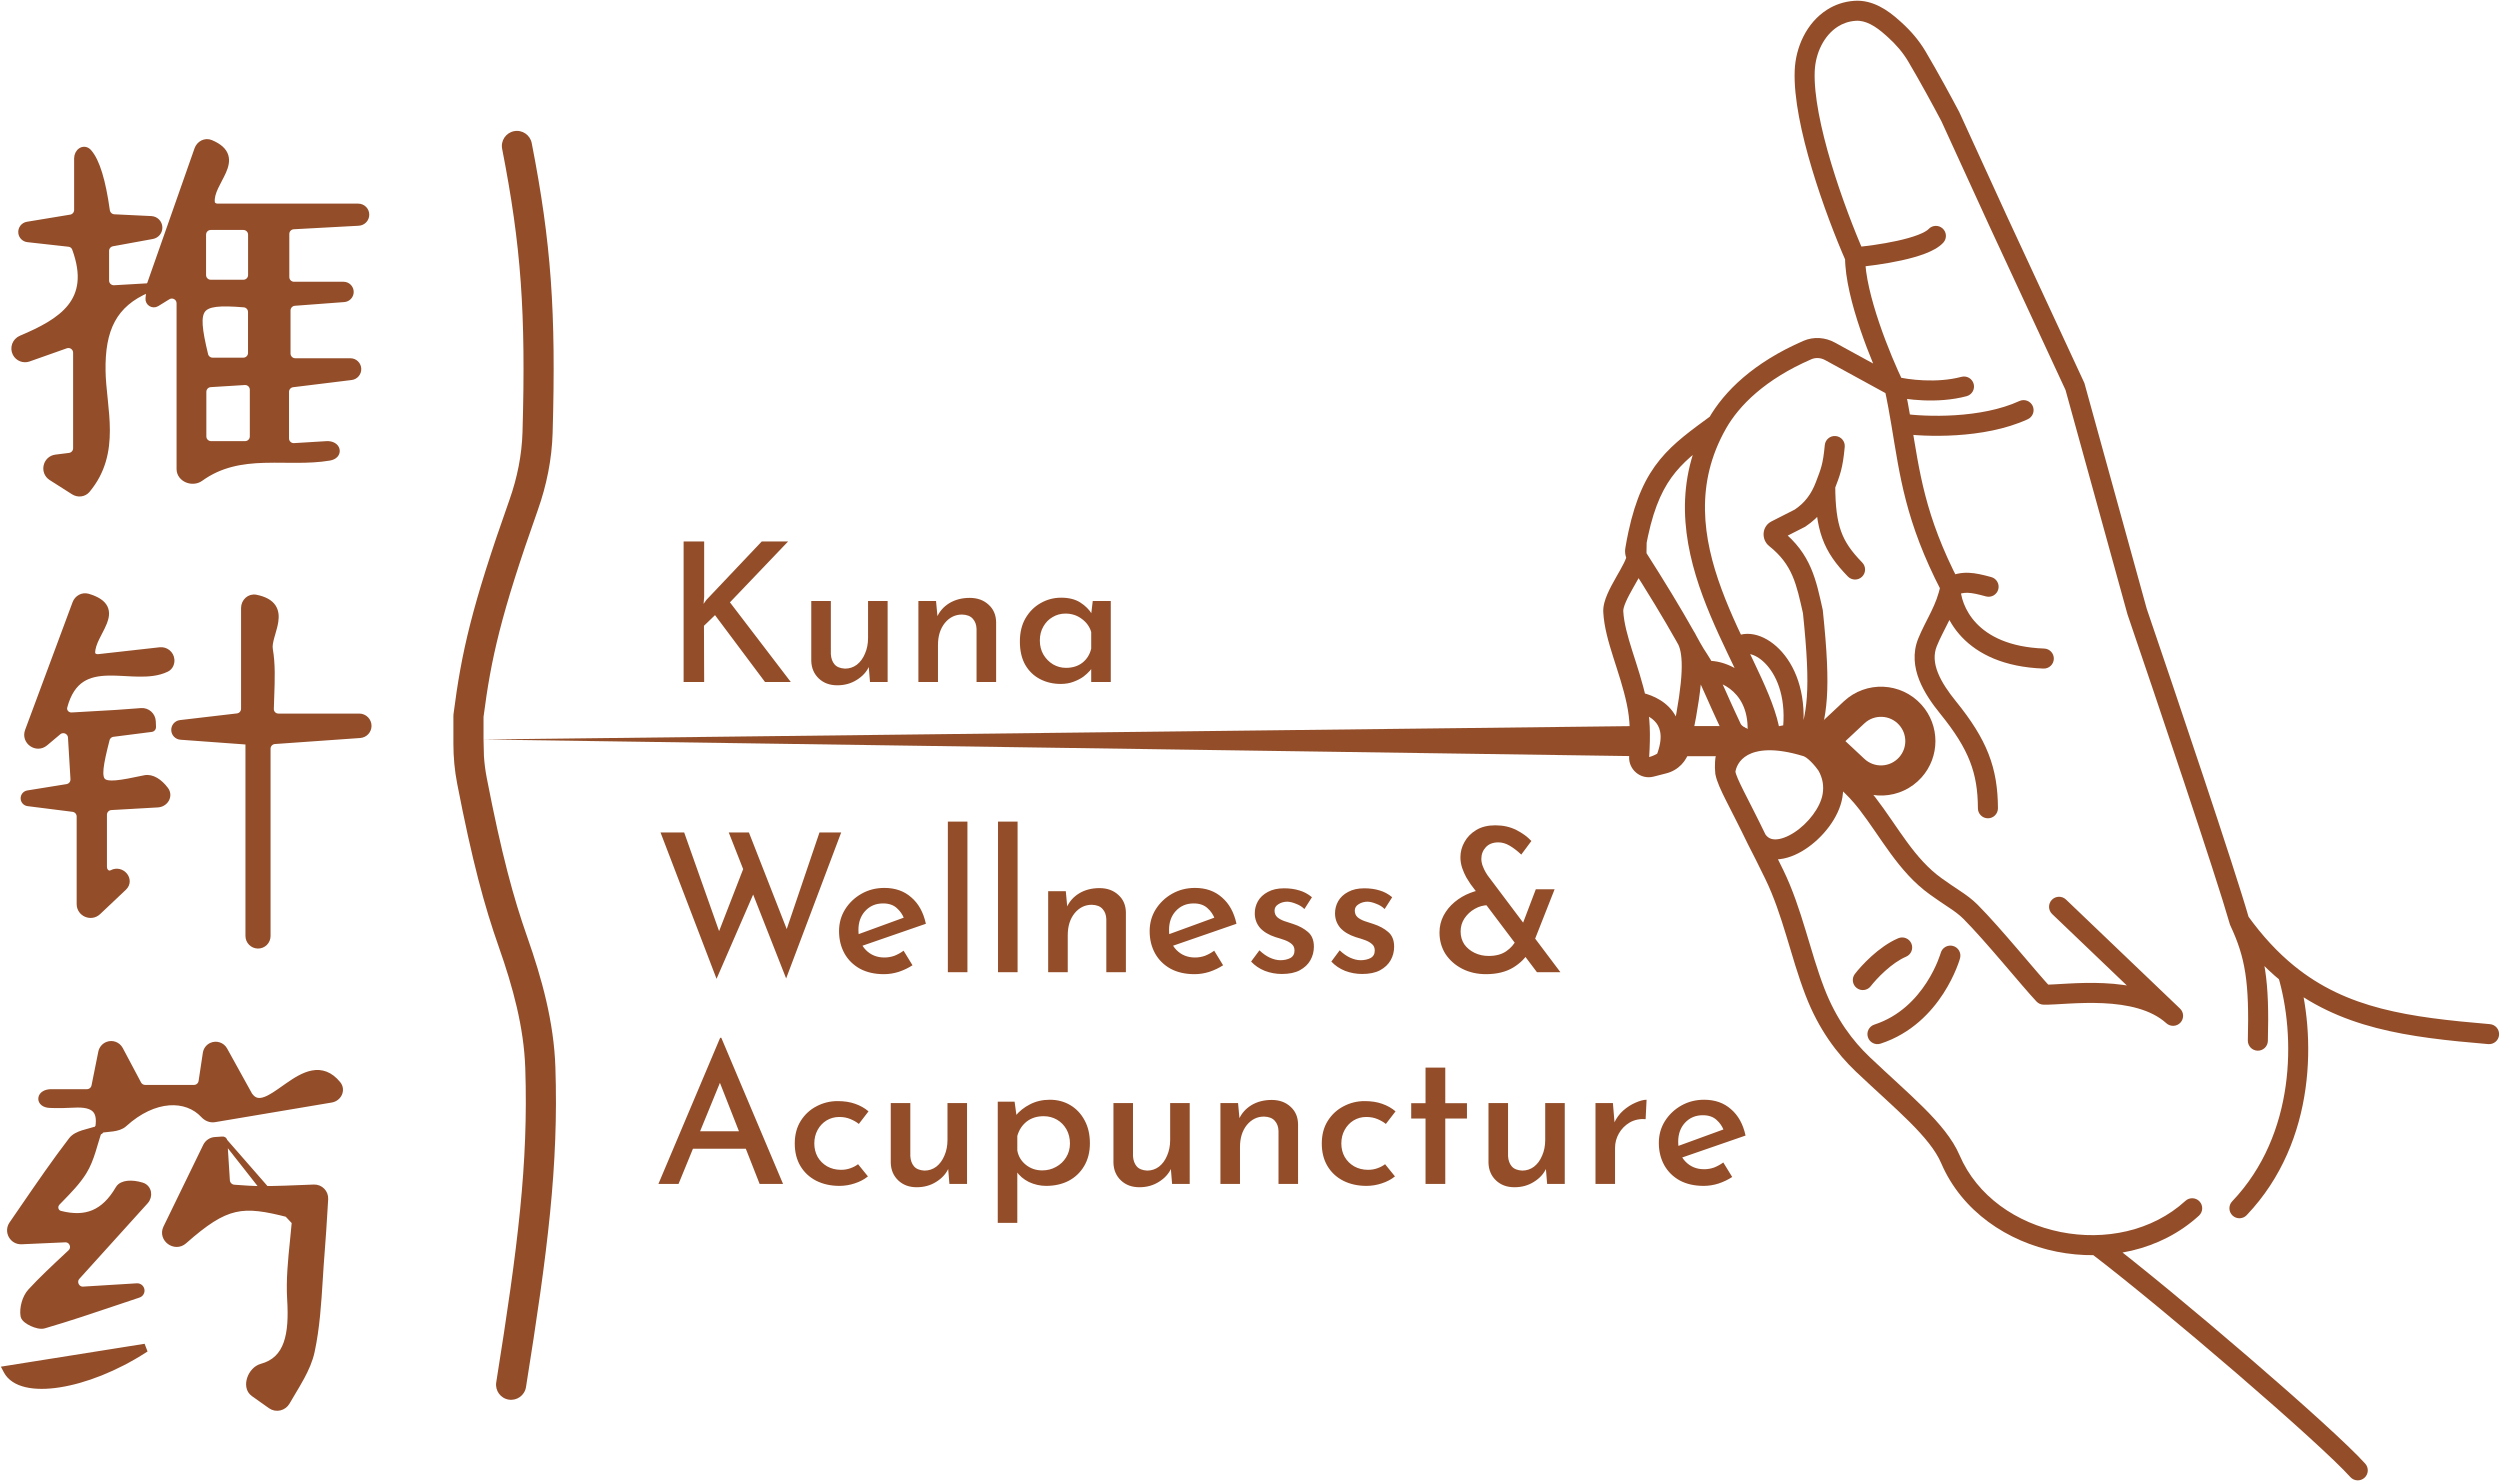 <svg xmlns="http://www.w3.org/2000/svg" width="1872" height="1109" viewBox="0 0 1872 1109" fill="none"><path fill-rule="evenodd" clip-rule="evenodd" d="M384.909 98.225C391.022 97.028 396.949 101.014 398.145 107.128C412.731 181.656 416.399 233.469 413.811 324.06C413.244 343.88 409.295 363.343 402.748 381.82C374.861 460.516 367.713 493.214 362.064 536.805V543.671V553.736L362.37 566.23C362.736 571.683 363.431 577.102 364.467 582.434C375.627 639.897 384.39 672.024 394.831 701.713C405.682 732.569 414.75 765.183 415.873 799.149C418.313 872.901 410.136 936.602 393.859 1038.67C392.878 1044.83 387.096 1049.02 380.944 1048.04C374.792 1047.06 370.6 1041.27 371.581 1035.12C387.84 933.164 395.688 871.312 393.326 799.895C392.315 769.328 384.119 739.254 373.549 709.198C362.632 678.154 353.615 644.891 342.321 586.735C340.418 576.939 339.504 566.965 339.504 557.051V536.079C339.504 535.597 339.535 535.116 339.597 534.637C345.517 488.697 353.067 454.477 381.484 374.285C387.323 357.805 390.767 340.665 391.26 323.415C393.81 234.16 390.212 184.052 376.006 111.461C374.809 105.347 378.795 99.421 384.909 98.225ZM1225.87 566.23L362.064 553.736L1225.87 543.671V566.23ZM1422.04 542.802C1415.23 535.205 1403.51 534.69 1396.06 541.66L1381.85 554.951L1396.06 568.241C1403.51 575.211 1415.23 574.696 1422.04 567.1C1428.24 560.186 1428.24 549.715 1422.04 542.802ZM1360.89 543.671L1380.65 525.185C1397.33 509.577 1423.59 510.73 1438.84 527.742C1452.72 543.225 1452.72 566.676 1438.84 582.159C1423.59 599.171 1397.33 600.325 1380.65 584.716L1360.89 566.23H1351.29V543.671H1360.89Z" fill="#934D29"></path><path d="M1262.06 543.671V566.23H1284.5C1290.93 563.753 1306.16 559.542 1315.65 562.515L1319.29 552.529L1307.51 545.326C1305.73 544.244 1303.7 543.671 1301.62 543.671H1262.06Z" fill="#934D29"></path><path fill-rule="evenodd" clip-rule="evenodd" d="M1261.75 476.333C1262.42 477.317 1263.02 478.391 1263.57 479.573C1262.97 478.497 1262.36 477.417 1261.75 476.333ZM1225.41 412.766C1225.05 410.37 1225.08 407.915 1225.54 405.492C1225.45 407.782 1225.41 410.207 1225.41 412.766Z" fill="#D9D9D9"></path><path d="M1481.06 605.274C1481.07 609.416 1484.45 612.76 1488.59 612.744C1492.73 612.727 1496.07 609.356 1496.06 605.214L1481.06 605.274ZM1863.2 781.83C1867.32 782.18 1870.95 779.117 1871.3 774.99C1871.65 770.863 1868.59 767.233 1864.46 766.884L1863.2 781.83ZM1676.88 689.84L1669.67 691.891L1669.83 692.472L1670.09 693.019L1676.88 689.84ZM1683.18 779.059C1683.08 783.199 1686.34 786.644 1690.48 786.753C1694.63 786.862 1698.07 783.593 1698.18 779.452L1683.18 779.059ZM1487.11 446.589C1491.11 447.674 1495.23 445.314 1496.31 441.316C1497.4 437.319 1495.04 433.198 1491.04 432.113L1487.11 446.589ZM1460.44 868L1467.33 865.045L1460.44 868ZM1381.34 334.668C1381.72 330.543 1378.69 326.891 1374.56 326.511C1370.44 326.13 1366.78 329.166 1366.4 333.29L1381.34 334.668ZM1347.82 387.992L1351.22 394.677L1351.61 394.476L1351.98 394.229L1347.82 387.992ZM1285.92 317.179L1292.44 320.884L1285.92 317.179ZM1226.73 399.643L1219.4 398.059L1226.73 399.643ZM1266.37 484.657L1272.95 481.053L1272.95 481.053L1266.37 484.657ZM1352.5 559L1350.31 566.172L1350.41 566.202L1350.51 566.23L1352.5 559ZM1357.47 457.964L1364.93 457.183L1364.88 456.747L1364.79 456.319L1357.47 457.964ZM1292.52 536.386L1299.3 533.187H1299.3L1292.52 536.386ZM1261.75 476.333L1255.22 480.012H1255.22L1261.75 476.333ZM1324.55 544.642L1317.23 546.247L1317.23 546.254L1317.23 546.26L1324.55 544.642ZM1317.31 553.679L1315.07 546.521L1314.13 546.814L1313.3 547.336L1317.31 553.679ZM1315.5 554.819L1316.03 562.301L1317.91 562.168L1319.5 561.162L1315.5 554.819ZM1296.66 545.242L1303.46 542.082H1303.46L1296.66 545.242ZM1259.91 549.769L1252.56 548.264L1259.91 549.769ZM1227.39 566.832L1219.9 566.378H1219.9L1227.39 566.832ZM1225.41 412.766L1232.91 412.756L1225.41 412.766ZM1394.88 797L1389.72 802.438L1394.88 797ZM1333.74 551.098L1332.13 543.772H1332.13L1333.74 551.098ZM1324.55 544.648L1331.88 543.05L1331.88 543.039L1331.88 543.029L1324.55 544.648ZM1208.02 457.964L1215.5 457.565L1208.02 457.964ZM1366.73 363.712L1359.72 361.049L1366.73 363.712ZM1383.7 431.701C1386.59 434.667 1391.34 434.728 1394.31 431.837C1397.27 428.946 1397.33 424.198 1394.44 421.231L1383.7 431.701ZM1460.44 87.409L1467.26 84.287L1467.17 84.099L1467.08 83.916L1460.44 87.409ZM1495.9 164.85L1489.08 167.972L1489.09 167.99L1489.09 168.007L1495.9 164.85ZM1553.73 289.428L1560.96 287.431L1560.79 286.833L1560.53 286.27L1553.73 289.428ZM1600.27 457.964L1593.04 459.961L1593.1 460.176L1593.18 460.387L1600.27 457.964ZM1713.07 729.022L1717.8 723.205L1713.07 729.022ZM1671.45 899.572C1668.59 902.572 1668.71 907.319 1671.71 910.175C1674.71 913.032 1679.46 912.915 1682.31 909.915L1671.45 899.572ZM1455.12 181.712C1457.93 178.663 1457.73 173.918 1454.68 171.114C1451.63 168.31 1446.89 168.508 1444.08 171.557L1455.12 181.712ZM1423.7 317.179L1416.3 318.421L1423.7 317.179ZM1518.39 313.92C1522.15 312.19 1523.8 307.737 1522.07 303.973C1520.34 300.209 1515.89 298.56 1512.13 300.29L1518.39 313.92ZM1472.58 296.675C1476.58 295.607 1478.96 291.498 1477.89 287.495C1476.82 283.493 1472.72 281.114 1468.71 282.181L1472.58 296.675ZM1530.14 500.625C1534.28 500.775 1537.75 497.541 1537.9 493.401C1538.05 489.262 1534.82 485.785 1530.68 485.635L1530.14 500.625ZM1759.92 1106.01C1762.68 1109.09 1767.43 1109.35 1770.51 1106.58C1773.59 1103.82 1773.85 1099.07 1771.08 1095.99L1759.92 1106.01ZM1646.58 910.279C1649.63 907.484 1649.85 902.74 1647.05 899.683C1644.26 896.626 1639.51 896.414 1636.45 899.209L1646.58 910.279ZM1530.41 744.812L1524.95 749.955C1526.33 751.42 1528.24 752.268 1530.25 752.31L1530.41 744.812ZM1627.21 760.647L1622.16 766.2C1625.2 768.959 1629.89 768.763 1632.69 765.76C1635.49 762.757 1635.36 758.063 1632.39 755.227L1627.21 760.647ZM1547.01 673.58C1544.02 670.717 1539.27 670.823 1536.41 673.816C1533.54 676.81 1533.65 681.558 1536.64 684.42L1547.01 673.58ZM1467.67 717.571C1468.78 713.58 1466.44 709.445 1462.45 708.336C1458.46 707.227 1454.32 709.564 1453.22 713.555L1467.67 717.571ZM1403.5 767.226C1399.57 768.509 1397.41 772.742 1398.7 776.68C1399.98 780.618 1404.21 782.771 1408.15 781.488L1403.5 767.226ZM1388.93 729.303C1386.41 732.589 1387.03 737.297 1390.32 739.819C1393.6 742.341 1398.31 741.722 1400.83 738.436L1388.93 729.303ZM1427.27 716.365C1431.08 714.749 1432.87 710.347 1431.25 706.533C1429.63 702.719 1425.23 700.937 1421.42 702.553L1427.27 716.365ZM1225.44 525.5L1218.11 527.057L1225.44 525.5ZM1291.88 578.5L1284.41 579.23L1284.45 579.585L1284.52 579.934L1291.88 578.5ZM1315.5 628.686L1308.75 631.948L1308.79 632.044L1308.84 632.138L1315.5 628.686ZM1372.19 595.82L1364.79 594.584L1372.19 595.82ZM1475.55 682.775L1470.24 688.073L1475.55 682.775ZM1463.55 673.357L1459.43 679.624L1463.55 673.357ZM1418.64 22.235L1413.63 27.815L1418.64 22.235ZM1435.31 42.182L1428.87 46.012L1435.31 42.182ZM1353.38 262.118L1350.39 255.238L1353.38 262.118ZM1370.28 263.064L1366.68 269.643L1370.28 263.064ZM1372.23 13.542L1368.22 7.203L1372.23 13.542ZM1416.97 20.733L1411.96 26.312L1416.97 20.733ZM1257.84 559.553L1265.16 561.151L1257.84 559.553ZM1329.43 403.018L1324.75 408.885L1329.43 403.018ZM1329.93 397.086L1333.33 403.772L1329.93 397.086ZM1328.62 654.888L1321.87 658.166L1328.62 654.888ZM1224.46 411.605L1231.85 412.869L1224.46 411.605ZM1496.06 605.214C1496 590.329 1494.05 577.439 1489.01 564.541C1483.99 551.721 1476.07 539.297 1464.6 525.136L1452.95 534.577C1463.88 548.073 1470.79 559.146 1475.04 570.006C1479.26 580.789 1481 591.764 1481.06 605.274L1496.06 605.214ZM1450.28 483.805C1452.78 477.571 1455.94 472.046 1459.47 464.745C1462.85 457.774 1466.15 449.917 1467.82 440.685L1453.06 438.018C1451.75 445.299 1449.11 451.741 1445.97 458.206C1443 464.341 1439.09 471.39 1436.35 478.219L1450.28 483.805ZM1670.09 693.019C1681.35 717.083 1684.33 735.32 1683.18 779.059L1698.18 779.452C1699.36 734.587 1696.33 713.707 1683.67 686.661L1670.09 693.019ZM1463.64 446.136C1467.5 444.316 1470.41 443.781 1473.51 443.888C1476.95 444.006 1480.9 444.904 1487.11 446.589L1491.04 432.113C1484.95 430.46 1479.42 429.082 1474.03 428.897C1468.31 428.7 1463.05 429.834 1457.25 432.566L1463.64 446.136ZM1234.06 401.226C1239.06 378.06 1245.92 364.18 1254.7 353.488C1263.71 342.531 1275.02 334.516 1290.36 323.219L1281.47 311.139C1266.68 322.024 1253.58 331.236 1243.12 343.963C1232.44 356.955 1224.76 373.215 1219.4 398.059L1234.06 401.226ZM1337.4 555.133C1338.39 555.954 1340.2 557.703 1342.32 559.75C1344.16 561.533 1346.44 563.756 1347.81 564.849L1357.19 553.151C1356.53 552.616 1354.92 551.071 1352.75 548.97C1350.85 547.133 1348.53 544.881 1347 543.609L1337.4 555.133ZM1350.01 458.745C1353.16 488.866 1353.94 507.624 1352.98 521.672C1352.04 535.488 1349.43 544.944 1345.41 556.547L1359.59 561.453C1363.86 549.123 1366.89 538.292 1367.95 522.688C1368.99 507.318 1368.11 487.524 1364.93 457.183L1350.01 458.745ZM1324.75 408.885C1342.36 422.905 1345.17 437.464 1350.15 459.609L1364.79 456.319C1359.91 434.614 1356.33 414.861 1334.1 397.152L1324.75 408.885ZM1333.33 403.772L1351.22 394.677L1344.42 381.306L1326.53 390.401L1333.33 403.772ZM1231.85 412.869C1232.18 410.912 1232.62 408.397 1232.91 406.898L1218.17 404.085C1217.86 405.748 1217.4 408.402 1217.06 410.341L1231.85 412.869ZM1232.91 406.898C1233.28 404.947 1233.66 403.058 1234.06 401.226L1219.4 398.059C1218.98 400.014 1218.57 402.022 1218.17 404.085L1232.91 406.898ZM1279.4 313.473C1252.81 360.264 1260.23 406.29 1275.02 446.384C1282.39 466.358 1291.73 485.235 1299.74 502.049C1307.9 519.156 1314.5 533.805 1317.23 546.247L1331.88 543.036C1328.72 528.622 1321.3 512.417 1313.29 495.597C1305.13 478.484 1296.17 460.362 1289.1 441.192C1275 402.996 1268.99 362.146 1292.44 320.884L1279.4 313.473ZM1313.3 547.336L1311.5 548.476L1319.5 561.162L1321.31 560.021L1313.3 547.336ZM1314.97 547.337C1313.47 547.443 1310.74 546.94 1307.97 545.602C1305.07 544.202 1303.74 542.69 1303.46 542.082L1289.86 548.403C1292.25 553.551 1297.18 557.049 1301.45 559.11C1305.84 561.232 1311.2 562.639 1316.03 562.301L1314.97 547.337ZM1303.46 542.082C1302.05 539.053 1300.67 536.092 1299.3 533.187L1285.73 539.585C1287.09 542.461 1288.46 545.397 1289.86 548.403L1303.46 542.082ZM1272.95 481.053C1272.02 479.35 1271.07 477.641 1270.12 475.923L1257.01 483.224C1257.95 484.911 1258.88 486.589 1259.8 488.26L1272.95 481.053ZM1256.75 482.706C1258.44 486.376 1259.63 492.352 1259.18 502.966C1258.73 513.522 1256.71 528.009 1252.56 548.264L1267.25 551.274C1271.47 530.714 1273.67 515.326 1274.17 503.598C1274.66 491.929 1273.49 483.214 1270.38 476.44L1256.75 482.706ZM1252.56 548.264C1250.69 557.37 1243.65 564.639 1234.46 567.005L1238.2 581.531C1252.75 577.786 1264.2 566.189 1267.25 551.274L1252.56 548.264ZM1234.46 567.005C1234.49 566.996 1234.57 566.99 1234.65 567.01C1234.73 567.027 1234.76 567.054 1234.78 567.069C1234.8 567.084 1234.82 567.11 1234.85 567.157C1234.86 567.181 1234.87 567.209 1234.87 567.237C1234.87 567.251 1234.87 567.263 1234.88 567.273C1234.88 567.282 1234.88 567.287 1234.88 567.287L1219.9 566.378C1219.3 576.227 1228.46 584.037 1238.2 581.531L1234.46 567.005ZM1232.83 411.643C1232.59 410.057 1232.61 408.458 1232.91 406.898L1218.17 404.085C1217.55 407.372 1217.51 410.683 1218 413.89L1232.83 411.643ZM1467.33 865.045C1462.05 852.716 1452.11 841.092 1440.45 829.449C1428.88 817.897 1414.35 805.143 1400.05 791.562L1389.72 802.438C1404.78 816.741 1418.33 828.554 1429.86 840.064C1441.29 851.484 1449.46 861.417 1453.55 870.955L1467.33 865.045ZM1400.05 791.562C1387.48 779.617 1375 763.289 1366.06 740.069L1352.06 745.461C1361.89 770.97 1375.7 789.123 1389.72 802.438L1400.05 791.562ZM1335.34 558.425C1335.1 558.477 1335.4 558.361 1336.5 558.635C1337.52 558.89 1338.8 559.372 1340.25 560.076C1343.16 561.492 1346.05 563.44 1347.81 564.849L1357.19 553.151C1354.69 551.141 1350.86 548.553 1346.8 546.581C1344.75 545.591 1342.47 544.666 1340.14 544.082C1337.88 543.519 1335.04 543.135 1332.13 543.772L1335.34 558.425ZM1331.88 543.029L1331.88 543.023L1317.23 546.26L1317.23 546.267L1331.88 543.029ZM1215.5 457.565C1215.45 456.48 1215.87 454.312 1217.39 450.797C1218.82 447.461 1220.85 443.768 1223.07 439.837C1225.21 436.063 1227.62 431.947 1229.42 428.299C1231.05 424.991 1233.01 420.535 1232.94 416.344L1217.95 416.577C1217.94 416.445 1217.96 416.803 1217.6 417.867C1217.27 418.86 1216.73 420.117 1215.97 421.662C1214.41 424.806 1212.34 428.362 1210.03 432.438C1207.8 436.358 1205.41 440.694 1203.61 444.867C1201.89 448.86 1200.28 453.681 1200.53 458.363L1215.5 457.565ZM1219.12 420.497C1233.97 443.751 1245.34 462.477 1255.22 480.012L1268.29 472.653C1258.24 454.801 1246.71 435.826 1231.77 412.424L1219.12 420.497ZM1255.54 480.53C1255.97 481.168 1256.37 481.885 1256.75 482.706L1270.38 476.44C1269.67 474.896 1268.86 473.466 1267.97 472.135L1255.54 480.53ZM1218.05 405.189C1217.95 407.604 1217.91 410.135 1217.91 412.777L1232.91 412.756C1232.91 410.278 1232.95 407.96 1233.03 405.794L1218.05 405.189ZM1232.94 416.344C1232.92 415.114 1232.91 413.919 1232.91 412.756L1217.91 412.777C1217.91 414.017 1217.93 415.284 1217.95 416.577L1232.94 416.344ZM1340.77 542.01C1337.69 542.61 1334.8 543.186 1332.13 543.772L1335.34 558.424C1337.84 557.877 1340.59 557.327 1343.64 556.733L1340.77 542.01ZM1265.16 561.151C1265.91 557.728 1266.61 554.438 1267.25 551.274L1252.56 548.264C1251.92 551.361 1251.24 554.589 1250.51 557.955L1265.16 561.151ZM1270.12 475.923C1269.51 474.837 1268.9 473.747 1268.29 472.653L1255.22 480.012C1255.82 481.086 1256.42 482.157 1257.01 483.224L1270.12 475.923ZM1317.23 546.247C1317.23 546.258 1317.22 546.244 1317.23 546.209C1317.23 546.176 1317.23 546.138 1317.24 546.1C1317.26 546.022 1317.29 545.992 1317.28 546.003C1317.25 546.035 1317.1 546.175 1316.78 546.197L1317.83 561.16C1326.39 560.559 1334.01 552.787 1331.88 543.05L1317.23 546.247ZM1315.5 547.319H1301.08V562.319H1315.5V547.319ZM1307.9 551.69C1306.39 548.407 1304.91 545.209 1303.46 542.082L1289.86 548.403C1291.3 551.505 1292.77 554.683 1294.27 557.948L1307.9 551.69ZM1319.55 560.836C1319.48 560.858 1319.61 560.815 1320.07 560.723C1320.49 560.641 1321.03 560.547 1321.68 560.443C1322.99 560.235 1324.57 560.016 1326.26 559.788C1329.38 559.369 1333.31 558.869 1335.34 558.424L1332.13 543.772C1330.89 544.044 1327.9 544.432 1324.26 544.923C1322.57 545.15 1320.82 545.391 1319.32 545.63C1317.99 545.842 1316.31 546.132 1315.07 546.521L1319.55 560.836ZM1351.98 394.229C1362.55 387.174 1369.32 378.024 1373.74 366.374L1359.72 361.049C1356.29 370.093 1351.36 376.608 1343.65 381.755L1351.98 394.229ZM1373.74 366.374C1375.58 361.529 1377.19 357.531 1378.44 352.828C1379.72 348.037 1380.6 342.663 1381.34 334.668L1366.4 333.29C1365.71 340.821 1364.93 345.285 1363.95 348.965C1362.94 352.734 1361.7 355.839 1359.72 361.049L1373.74 366.374ZM1359.23 363.744C1359.3 379.96 1360.65 392.296 1364.52 403.025C1368.45 413.909 1374.76 422.53 1383.7 431.701L1394.44 421.231C1386.37 412.953 1381.58 406.106 1378.63 397.929C1375.62 389.598 1374.3 379.281 1374.23 363.679L1359.23 363.744ZM1350.39 255.238C1313.05 271.448 1290.96 293.116 1279.4 313.473L1292.44 320.884C1302.17 303.75 1321.56 284.107 1356.36 268.998L1350.39 255.238ZM1422.06 282.849L1373.88 256.484L1366.68 269.643L1414.86 296.007L1422.06 282.849ZM1425.21 286.156C1420.43 276.303 1413.21 259.63 1407.19 241.902C1401.12 223.973 1396.57 205.805 1396.57 192.627H1381.57C1381.57 208.406 1386.82 228.536 1392.99 246.719C1399.22 265.101 1406.69 282.351 1411.71 292.7L1425.21 286.156ZM1395.94 189.619C1388.48 172.571 1378.78 147.559 1371.15 122.118C1363.46 96.458 1358.15 71.218 1358.86 53.356L1343.87 52.76C1343.05 73.268 1349.03 100.533 1356.79 126.425C1364.61 152.537 1374.53 178.123 1382.2 195.635L1395.94 189.619ZM1411.96 26.312L1413.63 27.815L1423.66 16.656L1421.98 15.153L1411.96 26.312ZM1453.62 90.531L1489.08 167.972L1502.72 161.727L1467.26 84.287L1453.62 90.531ZM1489.09 168.007L1546.92 292.586L1560.53 286.27L1502.7 161.692L1489.09 168.007ZM1546.5 291.425L1593.04 459.961L1607.5 455.967L1560.96 287.431L1546.5 291.425ZM1593.18 460.387C1614.5 522.836 1659.53 656.234 1669.67 691.891L1684.09 687.789C1673.82 651.653 1628.62 517.762 1607.37 455.541L1593.18 460.387ZM1670.79 694.213C1682.68 710.778 1695.13 724.095 1708.33 734.839L1717.8 723.205C1705.75 713.393 1694.18 701.081 1682.97 685.467L1670.79 694.213ZM1708.33 734.839C1751.98 770.36 1802.6 776.696 1863.2 781.83L1864.46 766.884C1803.59 761.726 1757.45 755.47 1717.8 723.205L1708.33 734.839ZM1705.88 731.156C1718.93 775.135 1719.38 849.232 1671.45 899.572L1682.31 909.915C1735.37 854.196 1734.15 773.682 1720.26 726.888L1705.88 731.156ZM1389.71 200.1C1398.23 199.378 1411.53 197.696 1423.91 194.964C1430.1 193.599 1436.23 191.932 1441.49 189.918C1446.51 187.997 1451.72 185.405 1455.12 181.712L1444.08 171.557C1443.14 172.577 1440.69 174.165 1436.13 175.908C1431.82 177.558 1426.47 179.037 1420.68 180.316C1409.1 182.872 1396.48 184.473 1388.44 185.154L1389.71 200.1ZM1467.1 435.898C1441.16 385.888 1437.4 353.455 1431.1 315.936L1416.3 318.421C1422.59 355.858 1426.64 390.458 1453.78 442.804L1467.1 435.898ZM1431.1 315.936C1429.59 306.959 1427.93 297.671 1425.78 287.829L1411.13 291.026C1413.2 300.525 1414.81 309.542 1416.3 318.421L1431.1 315.936ZM1422.64 324.603C1431.99 325.942 1447.7 326.98 1465.05 325.88C1482.34 324.783 1501.83 321.53 1518.39 313.92L1512.13 300.29C1497.91 306.82 1480.48 309.871 1464.1 310.91C1447.79 311.945 1433.11 310.949 1424.76 309.754L1422.64 324.603ZM1416.64 296.704C1426.31 299.121 1450.7 302.508 1472.58 296.675L1468.71 282.181C1450.19 287.122 1428.57 284.224 1420.28 282.152L1416.64 296.704ZM1452.94 439.366C1452.96 449.69 1457.13 464.513 1469.04 477.055C1481.11 489.767 1500.58 499.557 1530.14 500.625L1530.68 485.635C1504.35 484.683 1488.85 476.126 1479.92 466.725C1470.83 457.154 1467.96 446.097 1467.94 439.336L1452.94 439.366ZM1565.45 938.302C1593.05 959.352 1635.91 994.839 1674.85 1028.39C1713.95 1062.08 1748.52 1093.31 1759.92 1106.01L1771.08 1095.99C1758.91 1082.42 1723.51 1050.51 1684.64 1017.03C1645.61 983.405 1602.5 947.692 1574.55 926.374L1565.45 938.302ZM1453.55 870.955C1469.03 907.072 1503.19 929.871 1540.04 937.245C1576.89 944.617 1617.56 936.806 1646.58 910.279L1636.45 899.209C1611.6 921.938 1576.05 929.151 1542.99 922.536C1509.93 915.922 1480.49 895.721 1467.33 865.045L1453.55 870.955ZM1530.25 752.31C1534.83 752.406 1541.85 751.876 1549.24 751.485C1556.92 751.08 1565.68 750.771 1574.68 751.183C1593.01 752.023 1610.72 755.813 1622.16 766.2L1632.25 755.094C1616.75 741.026 1594.48 737.074 1575.36 736.199C1565.63 735.753 1556.29 736.092 1548.45 736.506C1540.33 736.935 1534.41 737.394 1530.57 737.314L1530.25 752.31ZM1632.39 755.227L1547.01 673.58L1536.64 684.42L1622.02 766.067L1632.39 755.227ZM1460.44 715.563C1453.22 713.555 1453.22 713.552 1453.22 713.55C1453.22 713.549 1453.22 713.547 1453.22 713.546C1453.22 713.543 1453.22 713.542 1453.22 713.54C1453.22 713.538 1453.22 713.539 1453.22 713.542C1453.22 713.549 1453.21 713.566 1453.2 713.593C1453.19 713.648 1453.16 713.744 1453.12 713.878C1453.04 714.147 1452.9 714.571 1452.71 715.13C1452.34 716.249 1451.74 717.908 1450.89 719.961C1449.2 724.077 1446.52 729.717 1442.62 735.747C1434.79 747.852 1422.37 761.081 1403.5 767.226L1408.15 781.488C1431.37 773.923 1446.25 757.754 1455.22 743.89C1459.71 736.935 1462.79 730.448 1464.76 725.682C1465.75 723.293 1466.46 721.323 1466.93 719.923C1467.16 719.223 1467.34 718.664 1467.46 718.266C1467.52 718.067 1467.57 717.908 1467.6 717.791C1467.62 717.733 1467.64 717.685 1467.65 717.648C1467.65 717.63 1467.66 717.614 1467.66 717.601C1467.66 717.595 1467.66 717.589 1467.66 717.584C1467.66 717.581 1467.67 717.578 1467.67 717.577C1467.67 717.574 1467.67 717.571 1460.44 715.563ZM1400.83 738.436C1402.82 735.851 1406.69 731.432 1411.56 727.048C1416.48 722.62 1422 718.598 1427.27 716.365L1421.42 702.553C1413.97 705.707 1407.03 710.944 1401.52 715.902C1395.97 720.903 1391.47 725.996 1388.93 729.303L1400.83 738.436ZM1470.24 688.073C1478.5 696.347 1489.36 708.809 1499.65 720.808C1509.78 732.622 1519.45 744.121 1524.95 749.955L1535.87 739.669C1530.69 734.176 1521.43 723.163 1511.04 711.045C1500.81 699.111 1489.58 686.218 1480.86 677.478L1470.24 688.073ZM1305.95 490.365C1306.53 489.865 1308.19 489.085 1311.6 490.092C1314.95 491.08 1319.17 493.652 1323.21 498.273C1331.17 507.378 1337.91 523.98 1334.76 548.412L1349.64 550.331C1353.26 522.259 1345.68 501.186 1334.51 488.402C1328.98 482.078 1322.44 477.651 1315.85 475.705C1309.32 473.779 1301.87 474.131 1296.22 478.948L1305.95 490.365ZM1299.3 533.187C1294.99 524.049 1288.18 507.985 1283.69 499.114L1270.31 505.886C1274.81 514.785 1280.82 529.167 1285.73 539.585L1299.3 533.187ZM1283.69 499.114C1281.48 494.742 1279.76 492.031 1278.09 489.462C1276.48 486.991 1274.99 484.772 1272.95 481.053L1259.8 488.26C1262.15 492.551 1263.93 495.221 1265.52 497.652C1267.04 499.986 1268.44 502.192 1270.31 505.886L1283.69 499.114ZM1278.07 509.923C1282.07 509.345 1290.82 511.203 1298.05 518.045C1304.82 524.454 1310.49 535.549 1308.06 553.834L1322.94 555.803C1325.93 533.158 1318.92 517.144 1308.36 507.153C1298.27 497.593 1285.06 493.758 1275.93 495.077L1278.07 509.923ZM1234.88 567.287C1235.92 550.078 1235.71 537.765 1232.78 523.943L1218.11 527.057C1220.64 538.986 1220.91 549.774 1219.9 566.378L1234.88 567.287ZM1232.78 523.943C1229.98 510.763 1225.73 498.375 1222.25 487.393C1218.69 476.141 1215.98 466.452 1215.5 457.565L1200.53 458.363C1201.11 469.382 1204.41 480.74 1207.95 491.919C1211.58 503.368 1215.51 514.796 1218.11 527.057L1232.78 523.943ZM1238.2 581.531L1247.86 579.044L1244.12 564.517L1234.46 567.005L1238.2 581.531ZM1224.09 532.876C1230.11 533.984 1236.73 536.688 1240.37 541.553C1243.52 545.759 1245.89 553.6 1239.14 568.726L1252.84 574.835C1260.98 556.586 1259.84 542.53 1252.38 532.562C1245.41 523.252 1234.31 519.504 1226.8 518.124L1224.09 532.876ZM1376.24 19.881C1379.84 17.602 1384.25 15.934 1389.58 15.573L1388.57 0.607C1380.56 1.149 1373.77 3.694 1368.22 7.203L1376.24 19.881ZM1467.08 83.916C1461.83 73.945 1450.95 53.813 1441.76 38.353L1428.87 46.012C1437.86 61.153 1448.61 81.028 1453.8 90.902L1467.08 83.916ZM1299.34 577.77C1298.32 567.345 1300.81 563.112 1304.06 561.701L1298.1 547.937C1284.92 553.648 1283.31 567.994 1284.41 579.23L1299.34 577.77ZM1299.36 579.027C1299.64 575 1302.02 569.047 1308.74 565.342C1315.53 561.598 1328.15 559.397 1350.31 566.172L1354.69 551.828C1330.45 544.412 1313.2 545.755 1301.5 552.206C1289.72 558.695 1284.99 569.587 1284.4 577.973L1299.36 579.027ZM1467.67 667.089C1463.55 664.384 1458.78 661.137 1453.87 657.629L1445.15 669.828C1450.23 673.463 1455.17 676.822 1459.43 679.624L1467.67 667.089ZM1363.5 579C1372.49 585.744 1382.44 593.374 1392.28 606.12L1404.15 596.953C1393.01 582.518 1381.68 573.889 1372.5 567L1363.5 579ZM1374.18 568.751C1372.59 566.431 1369.87 562.964 1366.69 559.791C1363.76 556.864 1359.4 553.123 1354.49 551.77L1350.51 566.23C1351.4 566.477 1353.42 567.736 1356.1 570.409C1358.53 572.836 1360.66 575.569 1361.82 577.249L1374.18 568.751ZM1284.52 579.934C1285.56 585.278 1288.6 591.732 1292.49 599.499C1296.57 607.651 1301.97 617.916 1308.75 631.948L1322.25 625.424C1315.43 611.288 1309.82 600.606 1305.9 592.78C1301.78 584.569 1299.81 580.015 1299.24 577.066L1284.52 579.934ZM1361.5 576.745C1364.96 582.741 1365.78 588.687 1364.79 594.584L1379.59 597.056C1381.12 587.89 1379.77 578.401 1374.5 569.255L1361.5 576.745ZM1308.84 632.138C1311.95 638.135 1316.76 647.636 1321.87 658.166L1335.37 651.61C1330.19 640.964 1325.33 631.346 1322.16 625.234L1308.84 632.138ZM1364.79 594.584C1363.13 604.511 1354.2 616.413 1343.52 623.362C1338.27 626.775 1333.39 628.458 1329.62 628.538C1326.27 628.609 1323.73 627.483 1321.72 624.503L1309.28 632.87C1314.4 640.488 1321.98 643.703 1329.93 643.534C1337.47 643.375 1345.08 640.24 1351.7 635.936C1364.75 627.45 1377.04 612.321 1379.59 597.056L1364.79 594.584ZM1480.86 677.478C1476.72 673.326 1472.1 670.001 1467.67 667.089L1459.43 679.624C1463.54 682.324 1467.17 684.991 1470.24 688.073L1480.86 677.478ZM1413.63 27.815C1419.66 33.226 1424.87 39.277 1428.87 46.012L1441.76 38.353C1436.86 30.095 1430.6 22.897 1423.66 16.656L1413.63 27.815ZM1356.36 268.998C1359.54 267.618 1363.35 267.819 1366.68 269.643L1373.88 256.484C1366.79 252.6 1358.12 251.883 1350.39 255.238L1356.36 268.998ZM1234.46 567.005C1234.49 566.996 1234.57 566.99 1234.65 567.01C1234.73 567.027 1234.76 567.054 1234.78 567.069C1234.8 567.084 1234.82 567.11 1234.85 567.157C1234.86 567.181 1234.87 567.209 1234.87 567.237C1234.87 567.251 1234.87 567.263 1234.88 567.273C1234.88 567.282 1234.88 567.287 1234.88 567.287L1219.9 566.378C1219.3 576.227 1228.46 584.037 1238.2 581.531L1234.46 567.005ZM1358.86 53.356C1359.4 39.778 1365.78 26.491 1376.24 19.881L1368.22 7.203C1352.62 17.067 1344.55 35.535 1343.87 52.76L1358.86 53.356ZM1421.98 15.153C1413.87 7.866 1402.4 -0.328 1388.57 0.607L1389.58 15.573C1396.9 15.078 1404.3 19.433 1411.96 26.312L1421.98 15.153ZM1250.51 557.955C1249.81 561.133 1247.36 563.685 1244.12 564.517L1247.86 579.044C1256.5 576.821 1263.24 569.95 1265.16 561.151L1250.51 557.955ZM1453.87 657.629C1443.75 650.386 1435.64 640.961 1427.85 630.337C1423.94 625.015 1420.21 619.523 1416.31 613.863C1412.45 608.251 1408.44 602.515 1404.15 596.953L1392.28 606.12C1396.3 611.333 1400.1 616.777 1403.96 622.372C1407.78 627.918 1411.68 633.657 1415.75 639.209C1423.91 650.333 1433.13 661.23 1445.15 669.828L1453.87 657.629ZM1334.1 397.152C1336.06 398.714 1336.26 402.28 1333.33 403.772L1326.53 390.401C1319.04 394.21 1318.79 404.138 1324.75 408.885L1334.1 397.152ZM1366.06 740.069C1360.6 725.912 1356.5 711.318 1351.92 696.252C1347.38 681.347 1342.43 666.14 1335.37 651.61L1321.87 658.166C1328.38 671.565 1333.06 685.809 1337.57 700.616C1342.02 715.263 1346.35 730.643 1352.06 745.461L1366.06 740.069ZM1464.6 525.136C1458.95 518.155 1453.94 510.93 1451.09 503.722C1448.29 496.644 1447.76 490.077 1450.28 483.805L1436.35 478.219C1432 489.063 1433.39 499.752 1437.14 509.235C1440.84 518.587 1446.99 527.227 1452.95 534.577L1464.6 525.136ZM1217.06 410.341C1216.46 413.881 1217.21 417.499 1219.12 420.497L1231.77 412.424C1231.84 412.541 1231.88 412.698 1231.85 412.869L1217.06 410.341Z" fill="#934D29"></path><path d="M527.275 446.969L526.84 452.193L528.872 449.291L570.379 405.461H590.117L546.578 451.032L592.149 510.682H572.847L535.402 460.611L527.13 468.593L527.275 510.682H511.891V405.461H527.275V446.969ZM626.925 513.149C621.314 513.149 616.718 511.456 613.138 508.069C609.558 504.683 607.671 500.329 607.478 495.007V450.016H622.136V489.783C622.33 492.975 623.249 495.539 624.894 497.475C626.538 499.41 629.151 500.474 632.731 500.668C636.02 500.668 638.971 499.7 641.584 497.765C644.196 495.733 646.228 492.975 647.679 489.492C649.227 486.009 650.001 482.091 650.001 477.737V450.016H664.66V510.682H651.453L650.292 496.459L650.872 498.781C649.034 502.941 645.938 506.376 641.584 509.085C637.327 511.794 632.44 513.149 626.925 513.149ZM700.904 450.016L702.211 464.094L701.63 462.062C703.565 457.708 706.661 454.225 710.919 451.613C715.272 449 720.352 447.694 726.157 447.694C731.866 447.694 736.559 449.387 740.235 452.774C743.912 456.063 745.799 460.417 745.895 465.836V510.682H731.237V470.915C731.14 467.819 730.221 465.304 728.48 463.368C726.738 461.337 724.029 460.272 720.352 460.176C715.224 460.176 710.919 462.304 707.435 466.561C704.049 470.819 702.356 476.285 702.356 482.961V510.682H687.697V450.016H700.904ZM794.307 512.133C788.599 512.133 783.422 510.924 778.778 508.505C774.134 506.086 770.457 502.554 767.748 497.91C765.039 493.169 763.684 487.315 763.684 480.349C763.684 473.576 765.087 467.771 767.893 462.933C770.796 457.999 774.569 454.225 779.214 451.613C783.955 448.904 789.083 447.549 794.598 447.549C800.403 447.549 805.192 448.758 808.966 451.177C812.739 453.596 815.642 456.499 817.674 459.885L816.803 462.207L818.254 450.016H831.751V510.682H817.093V495.298L818.544 498.926C818.157 499.7 817.335 500.813 816.077 502.264C814.819 503.715 813.174 505.215 811.143 506.763C809.111 508.214 806.644 509.472 803.741 510.537C800.935 511.601 797.79 512.133 794.307 512.133ZM798.226 500.087C803.064 500.087 807.127 498.829 810.417 496.314C813.803 493.701 816.029 490.17 817.093 485.719V473.237C815.932 469.271 813.562 465.981 809.982 463.368C806.498 460.756 802.435 459.45 797.79 459.45C794.307 459.45 791.114 460.321 788.212 462.062C785.309 463.707 782.987 466.078 781.245 469.174C779.504 472.173 778.633 475.656 778.633 479.623C778.633 483.494 779.504 486.977 781.245 490.073C783.084 493.169 785.503 495.636 788.502 497.475C791.501 499.216 794.743 500.087 798.226 500.087Z" fill="#934D29"></path><path d="M494.609 623.366H512.316L539.891 701.302L537.278 700.287L557.887 647.168L564.853 667.777L536.553 732.941L494.609 623.366ZM545.696 623.366H560.79L590.832 700.141L587.784 699.561L613.618 623.366H629.873L588.655 732.651L545.696 623.366ZM661.946 729.458C654.98 729.458 648.981 728.104 643.949 725.394C638.918 722.589 635.048 718.767 632.339 713.929C629.63 708.994 628.275 703.431 628.275 697.239C628.275 691.24 629.775 685.822 632.774 680.984C635.87 676.049 639.983 672.131 645.111 669.228C650.239 666.326 655.947 664.874 662.236 664.874C670.364 664.874 677.088 667.245 682.41 671.986C687.828 676.63 691.456 683.209 693.294 691.724L643.804 708.849L640.321 700.432L680.087 685.918L677.04 687.95C675.879 684.854 674.04 682.193 671.525 679.968C669.009 677.646 665.574 676.485 661.22 676.485C655.802 676.485 651.351 678.372 647.868 682.145C644.482 685.822 642.788 690.563 642.788 696.368C642.788 702.56 644.627 707.543 648.303 711.317C651.98 715.09 656.624 716.977 662.236 716.977C664.849 716.977 667.364 716.541 669.783 715.671C672.202 714.703 674.476 713.445 676.604 711.897L683.28 722.782C680.184 724.814 676.749 726.459 672.976 727.717C669.299 728.878 665.623 729.458 661.946 729.458ZM709.751 615.239H724.409V728.007H709.751V615.239ZM747.31 615.239H761.968V728.007H747.31V615.239ZM798.076 667.342L799.382 681.419L798.801 679.387C800.736 675.034 803.832 671.55 808.09 668.938C812.444 666.326 817.523 665.019 823.329 665.019C829.037 665.019 833.73 666.713 837.406 670.099C841.083 673.389 842.97 677.743 843.067 683.161V728.007H828.408V688.241C828.311 685.144 827.392 682.629 825.651 680.694C823.909 678.662 821.2 677.598 817.523 677.501C812.395 677.501 808.09 679.629 804.606 683.887C801.22 688.144 799.527 693.61 799.527 700.287V728.007H784.868V667.342H798.076ZM894.526 729.458C887.56 729.458 881.561 728.104 876.53 725.394C871.499 722.589 867.628 718.767 864.919 713.929C862.21 708.994 860.855 703.431 860.855 697.239C860.855 691.24 862.355 685.822 865.355 680.984C868.451 676.049 872.563 672.131 877.691 669.228C882.819 666.326 888.527 664.874 894.816 664.874C902.944 664.874 909.668 667.245 914.99 671.986C920.408 676.63 924.036 683.209 925.875 691.724L876.385 708.849L872.901 700.432L912.668 685.918L909.62 687.95C908.459 684.854 906.621 682.193 904.105 679.968C901.589 677.646 898.154 676.485 893.801 676.485C888.382 676.485 883.932 678.372 880.448 682.145C877.062 685.822 875.369 690.563 875.369 696.368C875.369 702.56 877.207 707.543 880.884 711.317C884.56 715.09 889.205 716.977 894.816 716.977C897.429 716.977 899.944 716.541 902.363 715.671C904.782 714.703 907.056 713.445 909.185 711.897L915.861 722.782C912.764 724.814 909.33 726.459 905.556 727.717C901.88 728.878 898.203 729.458 894.526 729.458ZM959.892 729.313C955.442 729.313 951.185 728.539 947.121 726.991C943.057 725.346 939.622 723.024 936.816 720.025L943.057 711.607C945.573 714.026 948.185 715.864 950.894 717.122C953.7 718.38 956.313 719.009 958.731 719.009C961.537 719.009 964.005 718.476 966.133 717.412C968.262 716.251 969.326 714.364 969.326 711.752C969.326 709.623 968.6 707.979 967.149 706.818C965.794 705.656 964.053 704.689 961.924 703.915C959.796 703.141 957.522 702.415 955.103 701.738C950.072 700.093 946.202 697.771 943.492 694.772C940.88 691.675 939.574 688.047 939.574 683.887C939.574 680.694 940.348 677.694 941.896 674.888C943.541 671.986 946.008 669.664 949.298 667.922C952.587 666.084 956.651 665.165 961.489 665.165C965.746 665.165 969.568 665.697 972.954 666.761C976.341 667.729 979.485 669.422 982.388 671.841L976.728 680.694C974.986 678.952 972.906 677.646 970.487 676.775C968.165 675.808 966.036 675.275 964.101 675.179C961.489 675.179 959.215 675.808 957.28 677.065C955.345 678.226 954.377 679.823 954.377 681.855C954.377 683.887 955.055 685.531 956.409 686.789C957.764 687.95 959.505 688.918 961.634 689.692C963.859 690.369 966.085 691.095 968.31 691.869C972.761 693.32 976.438 695.304 979.34 697.819C982.34 700.335 983.839 704.012 983.839 708.849C983.839 712.526 982.968 715.912 981.227 719.009C979.485 722.105 976.825 724.62 973.245 726.556C969.761 728.394 965.311 729.313 959.892 729.313ZM1019.99 729.313C1015.54 729.313 1011.28 728.539 1007.21 726.991C1003.15 725.346 999.716 723.024 996.91 720.025L1003.15 711.607C1005.67 714.026 1008.28 715.864 1010.99 717.122C1013.79 718.38 1016.41 719.009 1018.83 719.009C1021.63 719.009 1024.1 718.476 1026.23 717.412C1028.36 716.251 1029.42 714.364 1029.42 711.752C1029.42 709.623 1028.69 707.979 1027.24 706.818C1025.89 705.656 1024.15 704.689 1022.02 703.915C1019.89 703.141 1017.62 702.415 1015.2 701.738C1010.17 700.093 1006.3 697.771 1003.59 694.772C1000.97 691.675 999.668 688.047 999.668 683.887C999.668 680.694 1000.44 677.694 1001.99 674.888C1003.63 671.986 1006.1 669.664 1009.39 667.922C1012.68 666.084 1016.75 665.165 1021.58 665.165C1025.84 665.165 1029.66 665.697 1033.05 666.761C1036.43 667.729 1039.58 669.422 1042.48 671.841L1036.82 680.694C1035.08 678.952 1033 677.646 1030.58 676.775C1028.26 675.808 1026.13 675.275 1024.2 675.179C1021.58 675.179 1019.31 675.808 1017.37 677.065C1015.44 678.226 1014.47 679.823 1014.47 681.855C1014.47 683.887 1015.15 685.531 1016.5 686.789C1017.86 687.95 1019.6 688.918 1021.73 689.692C1023.95 690.369 1026.18 691.095 1028.4 691.869C1032.85 693.32 1036.53 695.304 1039.43 697.819C1042.43 700.335 1043.93 704.012 1043.93 708.849C1043.93 712.526 1043.06 715.912 1041.32 719.009C1039.58 722.105 1036.92 724.62 1033.34 726.556C1029.86 728.394 1025.4 729.313 1019.99 729.313ZM1168.45 728.007C1167.58 728.007 1166.18 728.007 1164.24 728.007C1162.3 728.007 1160.32 728.007 1158.29 728.007C1156.26 728.007 1154.52 728.007 1153.06 728.007C1151.61 728.007 1150.89 728.007 1150.89 728.007L1101.11 661.972C1100.24 660.617 1099.17 658.924 1097.91 656.892C1096.75 654.763 1095.74 652.441 1094.87 649.926C1094 647.313 1093.56 644.652 1093.56 641.943C1093.56 637.88 1094.58 634.058 1096.61 630.478C1098.64 626.801 1101.59 623.802 1105.46 621.48C1109.33 619.158 1114.07 617.996 1119.68 617.996C1125.59 617.996 1130.81 619.158 1135.36 621.48C1140 623.802 1143.78 626.559 1146.68 629.752L1139.13 639.911C1136.13 637.106 1133.23 634.88 1130.42 633.235C1127.62 631.591 1124.81 630.768 1122.01 630.768C1117.94 630.768 1114.8 631.978 1112.57 634.396C1110.35 636.815 1109.23 639.718 1109.23 643.104C1109.23 644.846 1109.57 646.636 1110.25 648.474C1110.93 650.216 1111.65 651.764 1112.43 653.119C1113.2 654.376 1113.69 655.15 1113.88 655.441L1168.45 728.007ZM1114.46 677.791C1110.88 677.791 1107.49 678.71 1104.3 680.549C1101.2 682.29 1098.64 684.661 1096.61 687.66C1094.67 690.563 1093.71 693.852 1093.71 697.529C1093.71 701.109 1094.62 704.302 1096.46 707.108C1098.4 709.817 1100.96 711.946 1104.16 713.494C1107.35 715.042 1110.88 715.816 1114.75 715.816C1120.07 715.816 1124.43 714.655 1127.81 712.333C1131.29 709.914 1133.81 707.059 1135.36 703.77L1145.08 712.333C1142.57 717.074 1138.55 721.137 1133.04 724.524C1127.52 727.813 1120.75 729.458 1112.72 729.458C1106.14 729.458 1100.19 728.104 1094.87 725.394C1089.64 722.685 1085.48 719.009 1082.39 714.364C1079.39 709.623 1077.89 704.254 1077.89 698.255C1077.89 693.707 1078.9 689.498 1080.93 685.628C1082.97 681.758 1085.72 678.372 1089.21 675.469C1092.69 672.566 1096.56 670.293 1100.82 668.648C1105.17 666.906 1109.62 665.987 1114.17 665.89L1114.46 677.791ZM1150.02 665.89H1164.09L1146.82 709.72L1135.94 702.899L1150.02 665.89Z" fill="#934D29"></path><path d="M493.008 886.541L539.246 777.107H540.116L586.353 886.541H568.815L535.187 800.878L546.058 793.776L508.083 886.541H493.008ZM520.983 847.116H558.669L563.887 860.161H516.489L520.983 847.116ZM649.905 880.888C647.2 883.111 643.914 884.85 640.049 886.106C636.28 887.362 632.463 887.99 628.598 887.99C622.027 887.99 616.181 886.686 611.06 884.077C606.035 881.468 602.121 877.796 599.319 873.061C596.517 868.326 595.116 862.722 595.116 856.247C595.116 849.676 596.613 844.024 599.609 839.289C602.605 834.554 606.518 830.93 611.35 828.418C616.278 825.809 621.544 824.504 627.149 824.504C632.173 824.504 636.57 825.181 640.339 826.533C644.204 827.886 647.538 829.771 650.34 832.186L643.093 841.608C641.45 840.255 639.372 839.047 636.86 837.984C634.348 836.921 631.545 836.39 628.453 836.39C624.974 836.39 621.786 837.259 618.887 838.999C616.084 840.738 613.862 843.106 612.219 846.101C610.577 849.097 609.755 852.479 609.755 856.247C609.755 859.919 610.577 863.253 612.219 866.249C613.959 869.244 616.326 871.612 619.322 873.351C622.414 875.09 625.892 875.96 629.758 875.96C632.27 875.96 634.589 875.573 636.715 874.8C638.938 874.027 640.87 873.013 642.513 871.757L649.905 880.888ZM686.426 889.005C680.821 889.005 676.231 887.314 672.656 883.932C669.081 880.55 667.196 876.202 667.003 870.887V825.954H681.643V865.669C681.836 868.858 682.754 871.418 684.397 873.351C686.039 875.284 688.648 876.346 692.224 876.54C695.509 876.54 698.456 875.573 701.065 873.641C703.674 871.612 705.704 868.858 707.153 865.379C708.699 861.9 709.472 857.987 709.472 853.638V825.954H724.112V886.541H710.922L709.762 872.336L710.342 874.655C708.506 878.811 705.414 882.241 701.065 884.947C696.814 887.652 691.934 889.005 686.426 889.005ZM783.356 887.99C778.911 887.99 774.611 887.024 770.456 885.092C766.397 883.062 763.209 880.308 760.889 876.83L761.759 872.336V915.675H747.12V824.939H759.73L761.759 839.868L760.31 835.665C763.209 832.09 766.832 829.191 771.181 826.968C775.626 824.649 780.602 823.49 786.11 823.49C791.811 823.49 796.933 824.842 801.474 827.548C806.016 830.254 809.591 834.071 812.2 838.999C814.809 843.83 816.114 849.532 816.114 856.102C816.114 862.673 814.664 868.374 811.765 873.206C808.963 877.941 805.098 881.613 800.17 884.222C795.242 886.734 789.637 887.99 783.356 887.99ZM780.457 876.395C784.226 876.395 787.656 875.525 790.748 873.786C793.937 872.046 796.449 869.679 798.285 866.683C800.218 863.591 801.184 860.113 801.184 856.247C801.184 852.286 800.315 848.758 798.575 845.666C796.836 842.574 794.469 840.158 791.473 838.419C788.477 836.68 785.144 835.81 781.472 835.81C776.447 835.81 772.195 837.163 768.717 839.868C765.334 842.574 763.015 846.149 761.759 850.594V861.465C762.532 865.814 764.658 869.389 768.137 872.191C771.615 874.994 775.722 876.395 780.457 876.395ZM853.17 889.005C847.565 889.005 842.976 887.314 839.4 883.932C835.825 880.55 833.941 876.202 833.747 870.887V825.954H848.387V865.669C848.58 868.858 849.498 871.418 851.141 873.351C852.784 875.284 855.393 876.346 858.968 876.54C862.253 876.54 865.201 875.573 867.81 873.641C870.419 871.612 872.448 868.858 873.897 865.379C875.443 861.9 876.216 857.987 876.216 853.638V825.954H890.856V886.541H877.666L876.506 872.336L877.086 874.655C875.25 878.811 872.158 882.241 867.81 884.947C863.558 887.652 858.678 889.005 853.17 889.005ZM927.054 825.954L928.358 840.013L927.779 837.984C929.711 833.636 932.803 830.157 937.055 827.548C941.403 824.939 946.477 823.635 952.274 823.635C957.976 823.635 962.662 825.326 966.334 828.708C970.006 831.993 971.89 836.341 971.987 841.753V886.541H957.348V846.826C957.251 843.734 956.333 841.221 954.594 839.289C952.854 837.259 950.149 836.197 946.477 836.1C941.355 836.1 937.055 838.226 933.576 842.478C930.194 846.729 928.503 852.189 928.503 858.856V886.541H913.864V825.954H927.054ZM1044.54 880.888C1041.84 883.111 1038.55 884.85 1034.69 886.106C1030.92 887.362 1027.1 887.99 1023.24 887.99C1016.66 887.99 1010.82 886.686 1005.7 884.077C1000.67 881.468 996.759 877.796 993.957 873.061C991.154 868.326 989.753 862.722 989.753 856.247C989.753 849.676 991.251 844.024 994.246 839.289C997.242 834.554 1001.16 830.93 1005.99 828.418C1010.92 825.809 1016.18 824.504 1021.79 824.504C1026.81 824.504 1031.21 825.181 1034.98 826.533C1038.84 827.886 1042.18 829.771 1044.98 832.186L1037.73 841.608C1036.09 840.255 1034.01 839.047 1031.5 837.984C1028.99 836.921 1026.18 836.39 1023.09 836.39C1019.61 836.39 1016.42 837.259 1013.52 838.999C1010.72 840.738 1008.5 843.106 1006.86 846.101C1005.21 849.097 1004.39 852.479 1004.39 856.247C1004.39 859.919 1005.21 863.253 1006.86 866.249C1008.6 869.244 1010.96 871.612 1013.96 873.351C1017.05 875.09 1020.53 875.96 1024.4 875.96C1026.91 875.96 1029.23 875.573 1031.35 874.8C1033.58 874.027 1035.51 873.013 1037.15 871.757L1044.54 880.888ZM1067.44 799.429H1082.22V826.099H1098.46V837.549H1082.22V886.541H1067.44V837.549H1056.71V826.099H1067.44V799.429ZM1134 889.005C1128.4 889.005 1123.81 887.314 1120.23 883.932C1116.66 880.55 1114.77 876.202 1114.58 870.887V825.954H1129.22V865.669C1129.41 868.858 1130.33 871.418 1131.97 873.351C1133.62 875.284 1136.22 876.346 1139.8 876.54C1143.09 876.54 1146.03 875.573 1148.64 873.641C1151.25 871.612 1153.28 868.858 1154.73 865.379C1156.28 861.9 1157.05 857.987 1157.05 853.638V825.954H1171.69V886.541H1158.5L1157.34 872.336L1157.92 874.655C1156.08 878.811 1152.99 882.241 1148.64 884.947C1144.39 887.652 1139.51 889.005 1134 889.005ZM1207.74 825.954L1209.19 843.347L1208.61 841.028C1210.25 837.356 1212.52 834.216 1215.42 831.607C1218.42 828.998 1221.51 827.017 1224.7 825.664C1227.99 824.214 1230.74 823.49 1232.96 823.49L1232.24 837.984C1227.7 837.694 1223.69 838.564 1220.21 840.593C1216.82 842.622 1214.17 845.328 1212.23 848.71C1210.3 852.092 1209.34 855.716 1209.34 859.581V886.541H1194.7V825.954H1207.74ZM1275.76 887.99C1268.8 887.99 1262.81 886.638 1257.79 883.932C1252.76 881.13 1248.9 877.313 1246.19 872.481C1243.49 867.553 1242.13 861.997 1242.13 855.813C1242.13 849.821 1243.63 844.41 1246.63 839.579C1249.72 834.65 1253.83 830.737 1258.95 827.838C1264.07 824.939 1269.77 823.49 1276.05 823.49C1284.17 823.49 1290.88 825.857 1296.2 830.592C1301.61 835.23 1305.23 841.801 1307.07 850.305L1257.64 867.408L1254.16 859.001L1293.88 844.507L1290.84 846.536C1289.68 843.444 1287.84 840.786 1285.33 838.564C1282.82 836.245 1279.39 835.085 1275.04 835.085C1269.63 835.085 1265.18 836.97 1261.7 840.738C1258.32 844.41 1256.63 849.145 1256.63 854.943C1256.63 861.127 1258.46 866.104 1262.14 869.872C1265.81 873.641 1270.45 875.525 1276.05 875.525C1278.66 875.525 1281.17 875.09 1283.59 874.221C1286 873.254 1288.28 871.998 1290.4 870.452L1297.07 881.323C1293.98 883.352 1290.55 884.995 1286.78 886.251C1283.11 887.411 1279.43 887.99 1275.76 887.99Z" fill="#934D29"></path><path d="M241.37 937.799L241.37 937.801C240.823 944.401 240.407 951.063 239.989 957.747C238.853 975.929 237.707 994.276 233.902 1011.99C232.461 1018.72 229.612 1025.11 226.243 1031.37C224.169 1035.22 221.849 1039.1 219.522 1043C218.102 1045.38 216.678 1047.76 215.308 1050.14C212.718 1054.65 206.759 1056.13 202.445 1053.08C197.862 1049.83 193.669 1046.86 189.575 1043.96C185.636 1041.16 185.383 1036.17 186.76 1032.12C188.146 1028.04 191.411 1024.08 195.723 1022.91C205.44 1020.27 211.005 1014.28 214.028 1005.8C217.098 997.193 217.539 986.008 216.759 973.16C215.856 958.441 217.378 943.552 218.874 928.914C219.341 924.338 219.806 919.787 220.194 915.273C220.406 912.804 218.78 910.527 216.354 909.902C198.669 905.347 187.125 903.42 176.068 905.958C165.012 908.496 154.19 915.562 138.174 929.718C134.545 932.927 129.898 932.42 126.788 930.144C123.67 927.861 121.826 923.593 123.963 919.205C134.365 897.845 144.076 877.882 153.746 857.999C155.109 855.198 157.868 853.341 160.976 853.134L166.415 852.772C167.394 852.561 168.466 853.234 168.537 854.379M241.37 937.799L168.537 854.379M241.37 937.799C242.267 926.814 242.931 915.828 243.593 904.863C243.733 902.548 243.873 900.233 244.015 897.919C244.329 892.8 240.167 888.504 235.026 888.709C233.2 888.782 231.374 888.856 229.549 888.931C218.501 889.383 207.471 889.834 196.441 889.872M241.37 937.799L196.441 889.872M168.537 854.379C169.126 863.758 169.716 873.139 170.401 883.869C170.57 886.513 172.694 888.643 175.362 888.841C175.573 888.856 175.785 888.872 175.998 888.888C182.062 889.338 189.269 889.872 196.441 889.872M168.537 854.379L196.441 889.872M167.984 855.689C167.826 855.846 167.651 855.964 167.467 856.045C167.658 855.959 167.833 855.839 167.984 855.689Z" fill="#934D29" stroke="#934D29" stroke-width="3.447"></path><path d="M74.465 843.799L73.17 845.125L72.615 845.693L72.058 846.264C71.727 845.906 71.805 845.219 72.389 845.022C72.127 845.11 71.863 845.196 71.595 845.281C71.574 845.054 71.601 844.822 71.68 844.599C71.594 844.844 71.508 845.089 71.424 845.335C70.112 845.744 68.733 846.116 67.313 846.496C67.225 846.52 67.137 846.543 67.049 846.567C65.376 847.014 63.652 847.475 62.011 848.007C58.614 849.108 55.2 850.623 53.105 853.375C40.938 869.231 29.596 885.746 16.401 904.96C13.867 908.651 11.264 912.442 8.573 916.346C4.504 922.252 8.924 930.302 16.105 929.988C26.553 929.531 36.758 929.078 48.705 928.537C53.551 928.318 56.02 934.191 52.496 937.485C51.807 938.129 51.126 938.765 50.454 939.393C39.45 949.674 30.645 957.901 22.498 966.768C20.379 969.069 18.804 972.285 17.872 975.573C16.939 978.864 16.599 982.402 17.11 985.41L17.112 985.42L17.113 985.43C17.249 986.175 17.628 986.824 18.037 987.348C18.456 987.884 18.983 988.388 19.557 988.849C20.703 989.772 22.169 990.636 23.702 991.346C25.239 992.057 26.908 992.642 28.484 992.975C30.013 993.297 31.655 993.426 33.029 993.025C51.481 987.649 69.696 981.5 87.88 975.363C93.234 973.556 98.585 971.75 103.938 969.964C105.708 969.374 106.78 967.57 106.437 965.728C106.091 963.865 104.409 962.546 102.511 962.664C90.099 963.434 77.54 964.212 62.373 965.134C57.696 965.418 55.033 959.88 58.179 956.4C62.267 951.878 66.233 947.492 70.1 943.215C84.093 927.739 96.784 913.702 109.284 899.858C111.132 897.812 111.821 895.124 111.346 892.698C110.865 890.239 109.177 888.055 106.396 887.203C102.467 885.999 98.686 885.553 95.553 885.895C92.491 886.229 89.664 887.373 88.274 889.757L88.273 889.758C82.82 899.12 76.702 904.894 69.741 907.791C62.781 910.688 54.737 910.808 45.236 908.394C41.915 907.55 40.763 903.419 43.35 900.76C44.053 900.036 44.755 899.317 45.455 898.6C52.042 891.857 58.392 885.356 63.101 877.8C66.147 872.937 68.177 867.505 69.904 862.034C70.581 859.891 71.204 857.771 71.822 855.67C72.587 853.065 73.344 850.491 74.183 847.942C75.546 846.996 75.699 844.974 74.465 843.799Z" fill="#934D29" stroke="#934D29" stroke-width="3.447"></path><path d="M76.162 846.46L76.162 846.46C76.166 846.437 76.171 846.415 76.175 846.392C77.264 846.252 78.393 846.142 79.553 846.033C79.661 846.022 79.77 846.012 79.878 846.002C81.395 845.859 82.962 845.711 84.47 845.492C87.648 845.028 90.938 844.202 93.292 842.062L93.292 842.062C115.775 821.6 139.652 821.888 152.057 835.333C154.185 837.64 157.368 839.14 160.723 838.577C192.011 833.323 220.074 828.607 248.138 823.871C251.035 823.383 253.316 821.51 254.404 819.144C255.505 816.75 255.384 813.822 253.443 811.433C250.444 807.742 247.273 805.362 243.948 804.08C240.617 802.795 237.251 802.659 233.942 803.269C227.427 804.469 220.99 808.602 215.106 812.7C214.13 813.381 213.17 814.059 212.226 814.726C207.321 818.19 202.847 821.35 198.75 822.915C196.356 823.828 194.286 824.113 192.472 823.695C190.718 823.291 188.97 822.177 187.281 819.826C183.434 812.861 180.228 807.062 177.423 801.991C174.014 795.826 171.199 790.735 168.548 785.927C166.522 782.25 162 780.754 158.18 782.484C155.72 783.597 154.005 785.884 153.602 788.543L153.266 790.762C152.324 796.98 151.378 803.225 150.415 809.653C150.03 812.22 147.826 814.12 145.233 814.12H108.709C106.771 814.12 104.992 813.05 104.084 811.338L103.858 810.911C98.894 801.556 94.583 793.432 90.388 785.548C88.463 781.931 84.145 780.287 80.306 781.811C77.746 782.827 75.859 785.071 75.31 787.776C73.76 795.412 72.204 803.195 70.422 812.111L70.227 813.088C69.738 815.536 67.588 817.298 65.093 817.298H38.3C34.172 817.298 30.816 819.192 30.416 822.248C30.213 823.804 30.898 825.257 32.172 826.264C33.41 827.244 35.172 827.799 37.309 827.893C43.359 828.159 49.386 828.027 55.378 827.692L55.378 827.692C62.994 827.266 67.918 828.404 70.631 831.037C73.01 833.345 74.11 837.246 73.146 843.708C72.152 844.564 72.038 846.195 73.078 847.183L73.201 847.301C73.246 847.348 73.294 847.395 73.346 847.438C73.727 847.763 74.165 847.859 74.509 847.85C75.173 847.834 75.977 847.386 76.162 846.46Z" fill="#934D29" stroke="#934D29" stroke-width="3.447"></path><path d="M5.674 1024.31L3.298 1024.69L4.42 1026.82C7.225 1032.14 12.645 1035.44 19.541 1037.05C26.436 1038.66 35.001 1038.64 44.495 1037.15C63.497 1034.18 86.605 1025.31 108.377 1011.3L107.172 1008.15C70.484 1014.02 38.268 1019.14 5.674 1024.31Z" fill="#934D29" stroke="#934D29" stroke-width="3.447"></path><path d="M110.934 215.405C110.934 215.914 111.119 216.322 111.405 216.614C111.171 218.779 110.932 220.994 110.677 223.402C110.279 227.167 114.38 229.727 117.59 227.749C119.35 226.665 121.092 225.594 122.927 224.465C123.899 223.867 124.897 223.253 125.938 222.613C129.435 220.462 133.938 222.977 133.938 227.075V351.213C133.938 355.295 136.642 358.274 139.898 359.641C143.138 361.001 147.223 360.909 150.402 358.613C165.167 347.951 181.043 345.384 197.375 344.864C202.765 344.693 208.143 344.744 213.551 344.795C216.379 344.822 219.217 344.849 222.068 344.844C230.316 344.83 238.583 344.547 246.698 343.185C248.74 342.842 250.372 342.051 251.435 340.866C252.524 339.652 252.925 338.111 252.569 336.619C251.863 333.654 248.583 331.81 244.519 332.056C242.796 332.161 241.064 332.266 239.324 332.371C233.1 332.749 226.762 333.133 220.254 333.531C217.24 333.715 214.695 331.321 214.695 328.304V293.424C214.695 290.781 216.667 288.552 219.291 288.229C224.408 287.6 229.454 286.981 234.451 286.369C244.142 285.181 253.65 284.015 263.147 282.839C266.496 282.424 268.931 279.492 268.794 276.147C268.652 272.709 265.833 269.977 262.379 269.977H221.062C218.171 269.977 215.827 267.633 215.827 264.742V232.463C215.827 229.726 217.935 227.451 220.663 227.245C227.251 226.747 233.471 226.283 239.483 225.835C245.717 225.37 251.726 224.922 257.686 224.47C260.758 224.237 263.129 221.676 263.129 218.598C263.129 215.345 260.491 212.708 257.239 212.708H220.146C217.255 212.708 214.911 210.364 214.911 207.473V175.182C214.911 172.399 217.089 170.102 219.869 169.952C227.915 169.52 235.697 169.096 243.332 168.68C251.865 168.215 260.213 167.76 268.538 167.315C271.996 167.13 274.738 164.302 274.783 160.826C274.831 157.158 271.859 154.2 268.216 154.2H163.03C160.848 154.2 159.327 152.993 159.154 151.546C158.738 148.053 159.884 144.353 161.704 140.407C162.554 138.563 163.522 136.725 164.503 134.862C164.565 134.745 164.627 134.627 164.688 134.51C165.723 132.545 166.765 130.549 167.627 128.583C169.328 124.703 170.502 120.57 169.277 116.603C168.03 112.563 164.475 109.225 158.014 106.503C153.561 104.627 148.82 107.292 147.318 111.574C141.364 128.554 135.415 145.476 129.478 162.365C123.347 179.803 117.228 197.207 111.128 214.607C111.001 214.852 110.934 215.126 110.934 215.405ZM112.956 215.513L112.944 215.502L112.956 215.513ZM183.225 286.59C186.237 286.404 188.783 288.797 188.783 291.814V326.806C188.783 329.697 186.439 332.041 183.547 332.041H158.028C155.137 332.041 152.793 329.697 152.793 326.806V293.39C152.793 290.622 154.949 288.331 157.713 288.162C162.974 287.84 168.448 287.502 174.416 287.133C177.233 286.959 180.159 286.779 183.225 286.59ZM152.577 175.705C152.577 172.813 154.921 170.469 157.813 170.469H182.254C185.146 170.469 187.49 172.813 187.49 175.705V205.964C187.49 208.856 185.146 211.2 182.254 211.2H157.813C154.921 211.2 152.577 208.856 152.577 205.964V175.705ZM187.436 264.311C187.436 267.202 185.092 269.546 182.2 269.546H159.195C156.797 269.546 154.695 267.893 154.134 265.565C151.887 256.254 150.446 249.085 150.072 243.589C149.697 238.061 150.43 234.57 152.152 232.314C153.847 230.095 156.798 228.686 161.847 228.074C166.893 227.462 173.694 227.685 182.68 228.413C185.358 228.63 187.436 230.891 187.436 233.591V264.311Z" fill="#934D29" stroke="#934D29" stroke-width="3.447"></path><path d="M111.266 217.268C98.248 222.713 89.792 230.184 84.567 239.775C79.086 249.837 77.055 262.422 77.32 277.872C77.439 284.47 78.147 291.28 78.876 298.278C78.921 298.714 78.966 299.15 79.012 299.587C79.782 307.016 80.533 314.638 80.54 322.256C80.554 337.537 77.577 352.928 65.746 367.184C63.032 370.454 58.361 370.897 54.922 368.704C50.446 365.849 46.045 363.051 41.331 360.054C40.296 359.396 39.246 358.729 38.177 358.049C31.309 353.682 33.694 343.127 41.764 342.121C45.198 341.692 48.509 341.278 51.892 340.853C54.508 340.525 56.471 338.299 56.471 335.661V264.108C56.471 260.492 52.89 257.963 49.478 259.171C45.212 260.683 41.069 262.149 37.004 263.587C31.773 265.437 26.672 267.241 21.603 269.04C17.603 270.459 13.165 268.707 11.203 264.948C8.862 260.461 10.9 254.965 15.531 253.007C30.668 246.604 44.286 239.668 52.341 229.492C60.245 219.505 62.983 206.122 55.655 186.216C55.018 184.486 53.406 183.256 51.503 183.043C47.363 182.58 43.022 182.098 38.558 181.603C32.747 180.958 26.728 180.29 20.673 179.61C17.988 179.308 15.833 177.236 15.449 174.55C14.987 171.322 17.186 168.299 20.413 167.766C24.582 167.078 28.777 166.385 33.064 165.678C39.389 164.634 45.913 163.557 52.845 162.411C55.372 161.993 57.226 159.808 57.226 157.246V118.629C57.226 116.039 58.419 113.677 60.29 112.456C61.243 111.833 62.4 111.498 63.623 111.667C64.851 111.838 65.969 112.494 66.886 113.536C69.981 117.055 72.599 122.548 74.83 129.821C77.071 137.128 78.966 146.383 80.527 157.562C80.885 160.121 82.992 162.066 85.536 162.187C89.973 162.398 94.399 162.613 98.824 162.827C103.635 163.061 108.446 163.294 113.267 163.523C116.82 163.691 119.67 166.522 119.855 170.076C120.036 173.551 117.609 176.622 114.185 177.247C104.451 179.024 94.641 180.815 84.256 182.711C81.768 183.165 79.96 185.333 79.96 187.861V210.084C79.96 213.093 82.491 215.484 85.496 215.312L86.028 215.282C94.096 214.821 102.273 214.354 110.482 213.862C110.898 213.691 111.318 213.522 111.743 213.356C112.672 212.991 113.582 213.378 114.059 214.004C114.543 214.64 114.672 215.653 114.02 216.456L114.02 216.456C113.668 216.888 113.152 217.154 112.595 217.187M111.266 217.268C111.695 217.088 112.129 216.911 112.568 216.736L112.595 217.187M111.266 217.268C111.709 217.241 112.152 217.214 112.595 217.187M111.266 217.268L112.563 216.662C112.706 216.653 112.853 216.622 113 216.565C112.855 216.622 112.711 216.679 112.568 216.736L112.595 217.187C112.595 217.187 112.595 217.187 112.595 217.187M112.387 213.747C112.386 213.747 112.384 213.747 112.383 213.747C112.384 213.747 112.386 213.747 112.387 213.747L112.387 213.747Z" fill="#934D29" stroke="#934D29" stroke-width="3.447"></path><path d="M114.9 545.322C115.042 545.037 115.11 544.721 115.096 544.403L115.096 544.403C115.037 543.015 114.985 541.618 114.934 540.214C114.758 535.306 110.542 531.544 105.645 531.928C105.143 531.968 104.641 532.007 104.14 532.047C98.354 532.502 92.585 532.956 86.817 533.314L86.814 533.314C76.815 533.949 66.814 534.496 56.438 535.064C55.541 535.113 54.642 535.162 53.739 535.212C50.361 535.397 47.87 532.42 48.669 529.411C51.492 518.792 56.06 512.659 61.518 509.091C67.021 505.493 73.667 504.341 80.959 504.169C84.597 504.083 88.347 504.241 92.155 504.439C92.832 504.474 93.511 504.51 94.192 504.547C97.32 504.715 100.479 504.885 103.576 504.936C111.097 505.06 118.554 504.497 124.963 501.348C127.857 499.926 129.12 496.805 128.873 493.909C128.477 489.26 124.327 485.876 119.699 486.399C109.003 487.607 98.319 488.799 87.78 489.974C83.079 490.498 78.406 491.019 73.774 491.537C72.619 491.666 71.506 491.395 70.725 490.877C69.98 490.383 69.559 489.694 69.55 488.82C69.513 485.371 70.89 481.692 72.778 477.797C73.4 476.512 74.092 475.182 74.789 473.839C76.12 471.278 77.476 468.67 78.426 466.238C79.895 462.479 80.694 458.477 78.873 454.801C77.064 451.147 72.936 448.356 65.963 446.286C61.723 445.028 57.451 447.521 55.976 451.489C44.086 483.47 32.442 514.795 20.422 547.14C17.316 555.498 27.319 562.554 34.147 556.811C37.218 554.228 40.468 551.495 44.028 548.5C47.323 545.73 52.369 547.9 52.625 552.197C53.376 564.789 53.941 574.277 54.49 583.357C54.652 586.047 52.745 588.423 50.082 588.85C44.08 589.812 38.777 590.67 33.812 591.474C29.254 592.212 24.981 592.904 20.713 593.588C18.57 593.931 17.084 595.846 17.182 597.961C17.276 599.981 18.8 601.666 20.831 601.921C25.313 602.483 29.869 603.061 34.766 603.683C40.697 604.436 47.127 605.252 54.533 606.18C57.156 606.509 59.125 608.738 59.125 611.378V676.935C59.125 684.556 68.241 688.479 73.777 683.243C77.957 679.29 82.074 675.397 86.19 671.505C88.492 669.328 90.795 667.151 93.108 664.964C94.667 663.49 95.405 661.701 95.41 659.894C95.415 658.122 94.716 656.461 93.633 655.161C91.476 652.57 87.526 651.139 83.692 653.162C82.36 653.865 81.102 653.666 80.129 652.95C79.116 652.204 78.357 650.837 78.357 649.155V610.08C78.357 607.305 80.523 605.012 83.294 604.854C95.689 604.145 107.027 603.503 118.104 602.876C121.078 602.707 123.573 601.072 124.874 598.804C126.197 596.498 126.266 593.544 124.383 591.028C122.085 587.957 119.474 585.501 116.763 583.931C114.055 582.363 111.138 581.623 108.335 582.212L108.332 582.212C99.048 584.176 92.057 585.58 86.886 586.025C81.596 586.48 78.828 585.86 77.391 584.492C75.992 583.161 75.304 580.572 75.829 575.386C76.343 570.306 77.947 563.332 80.353 553.9C80.883 551.822 82.642 550.269 84.768 550.002C94.103 548.827 103.802 547.585 113.462 546.343C114.081 546.264 114.62 545.88 114.9 545.322ZM114.9 545.322L113.358 544.551L114.9 545.322C114.9 545.322 114.9 545.322 114.9 545.322Z" fill="#934D29" stroke="#934D29" stroke-width="3.447"></path><path d="M185.517 555.866V700.814C185.517 705.026 188.877 708.479 193.103 708.551C197.384 708.623 200.87 705.16 200.87 700.894V560.634C200.87 557.888 202.996 555.607 205.737 555.412C230.027 553.683 249.984 552.279 269.591 550.901C273.4 550.634 276.391 547.522 276.475 543.693C276.567 539.514 273.206 536.052 269.015 536.052H208.476C205.576 536.052 203.26 533.708 203.326 530.857C203.402 527.53 203.52 524.247 203.638 521.005C204.077 508.854 204.496 497.285 202.569 486.14L202.568 486.137C202.134 483.648 202.769 480.512 203.793 476.812C204.02 475.993 204.265 475.147 204.516 474.284C205.352 471.407 206.243 468.338 206.678 465.419C207.248 461.586 207.105 457.614 204.826 454.225C202.545 450.831 198.375 448.395 191.749 447.04C186.563 445.98 182.231 450.268 182.231 455.235V530.72C182.231 533.376 180.24 535.612 177.6 535.92C162.203 537.718 148.513 539.323 134.965 540.912C131.996 541.26 129.775 543.85 129.963 546.867C130.14 549.721 132.411 551.983 135.247 552.186C149.358 553.193 163.723 554.255 181.452 555.566C182.788 555.664 184.142 555.764 185.517 555.866Z" fill="#934D29" stroke="#934D29" stroke-width="3.447"></path></svg>